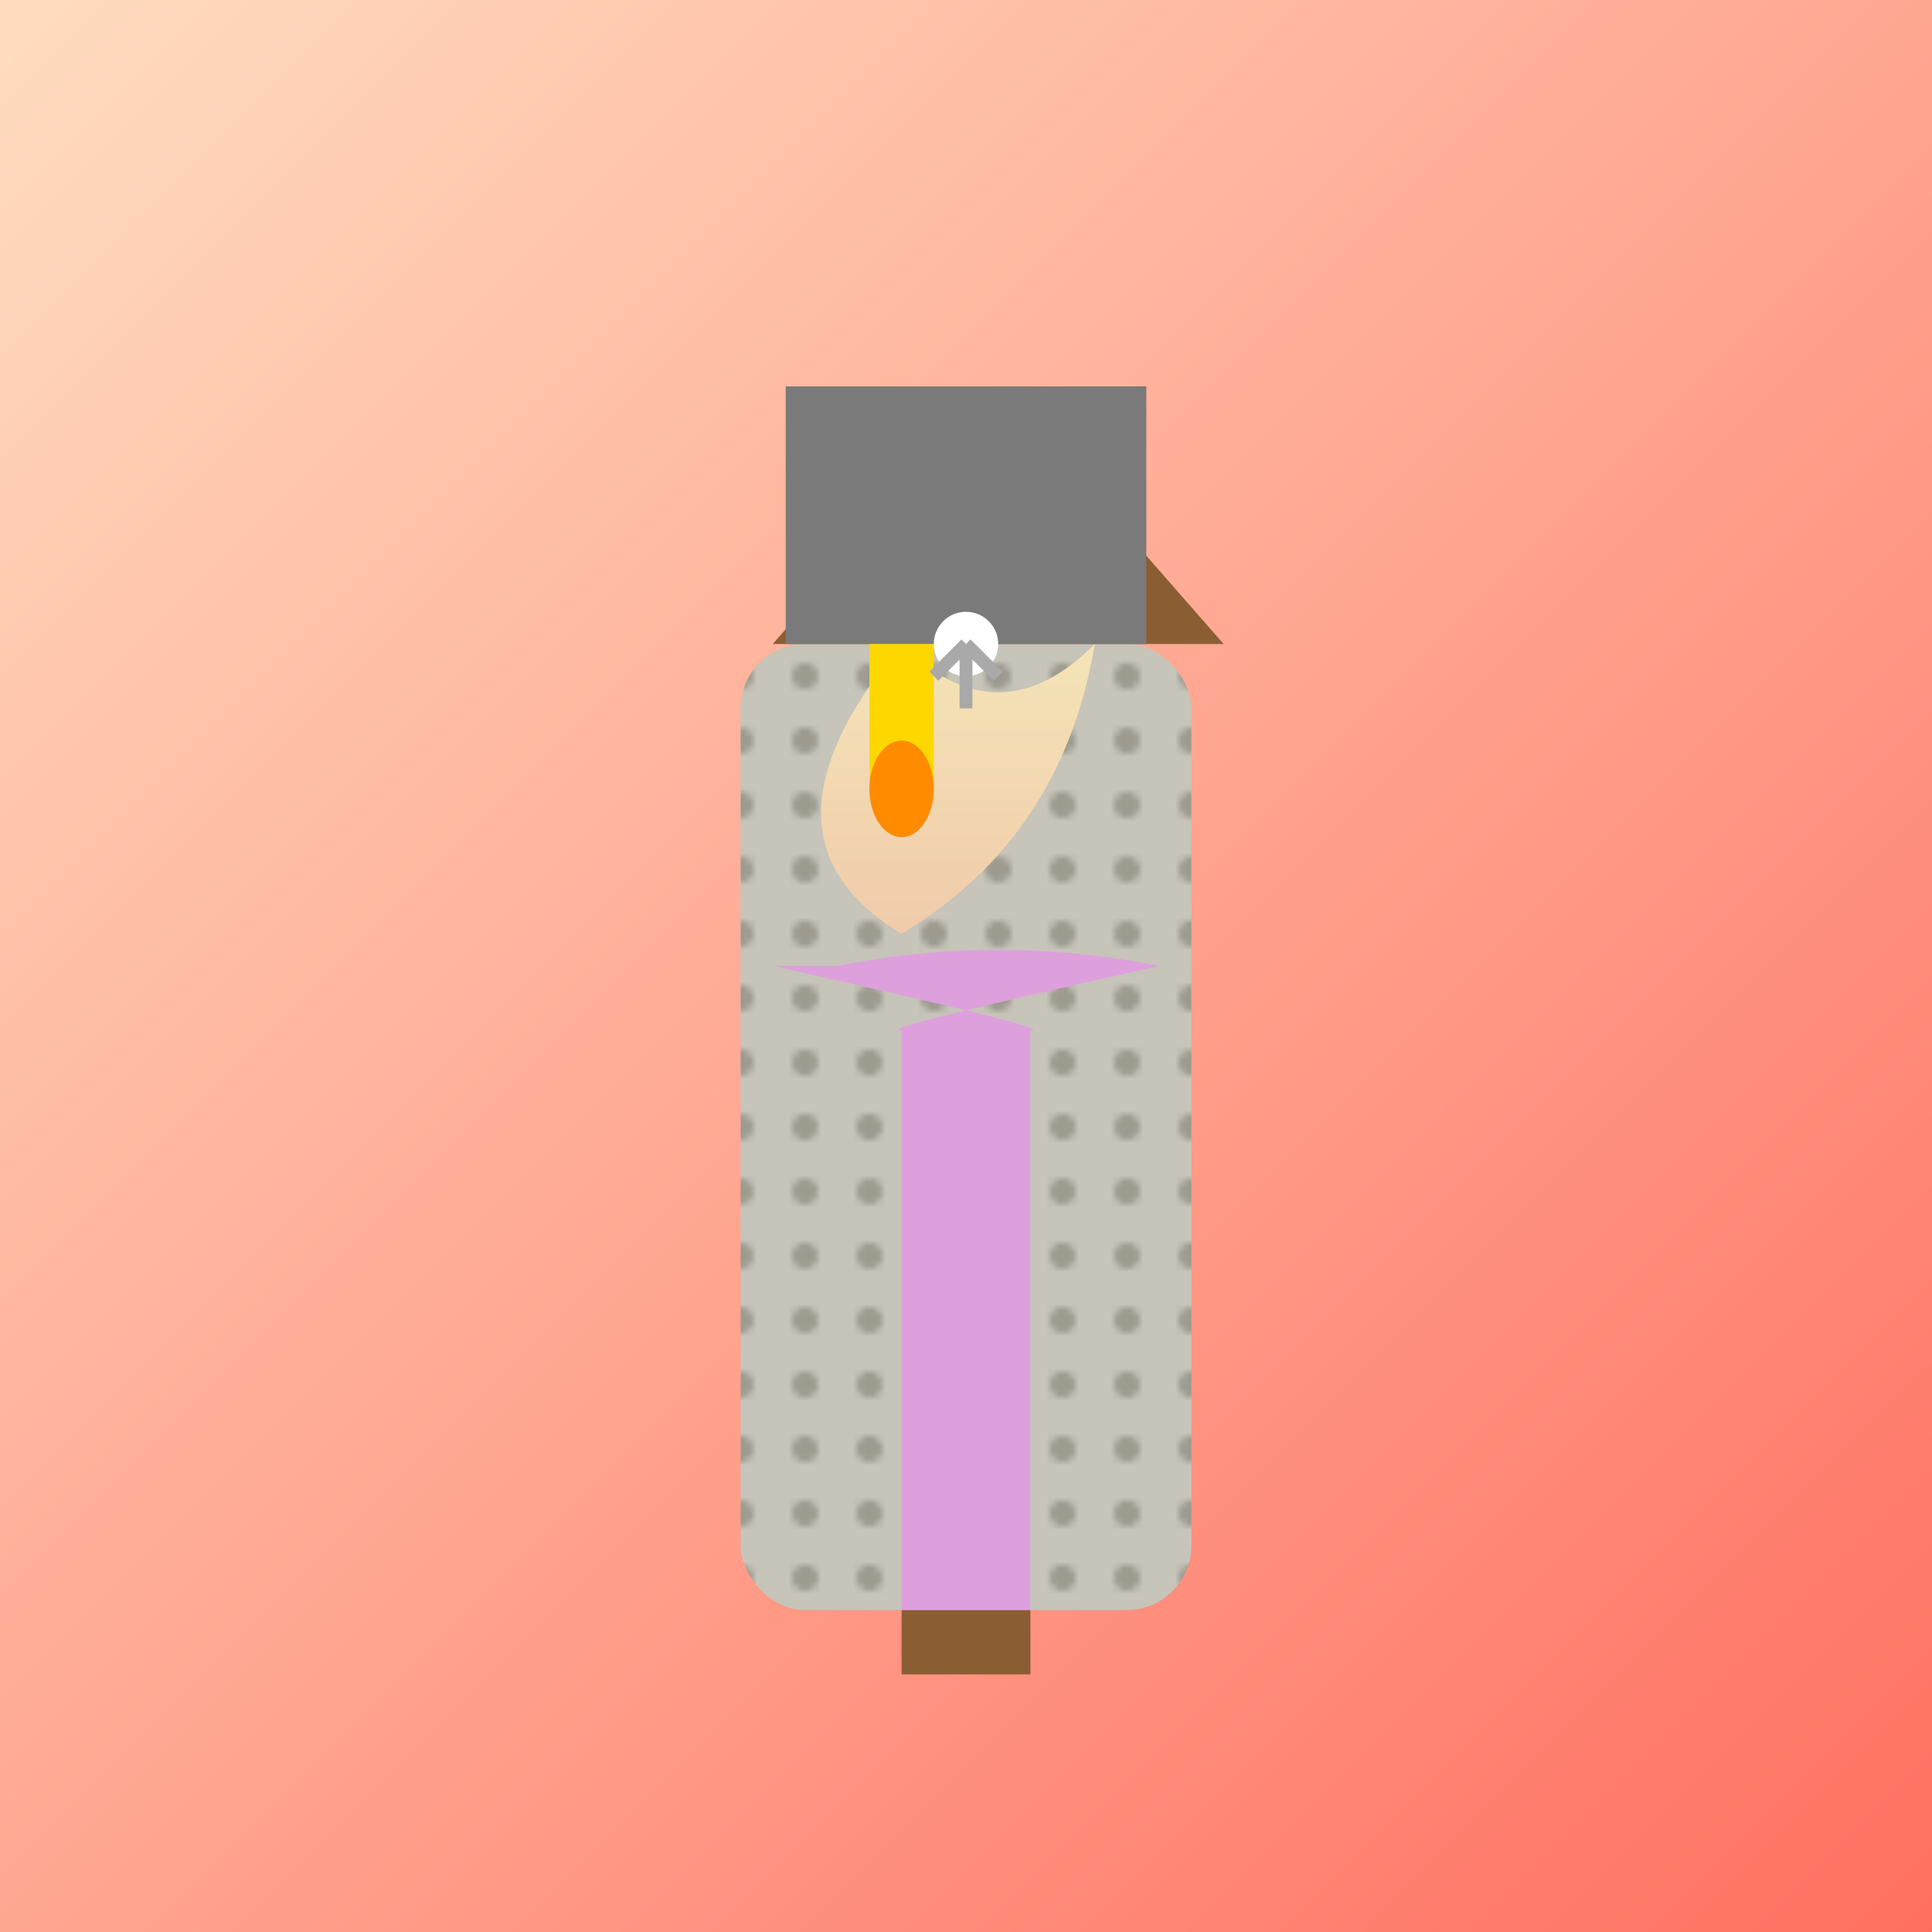 <svg viewBox="0 0 300 300" xmlns="http://www.w3.org/2000/svg">
  <defs>
    <linearGradient id="bgGradient" x1="0%" y1="0%" x2="100%" y2="100%">
      <stop offset="0%" style="stop-color:#FFDDC1;stop-opacity:1" />
      <stop offset="100%" style="stop-color:#FF6F61;stop-opacity:1" />
    </linearGradient>
    <linearGradient id="candleGradient" x1="0%" y1="0%" x2="0%" y2="100%">
      <stop offset="0%" style="stop-color:#F5E4B7;stop-opacity:1" />
      <stop offset="100%" style="stop-color:#F0CBAA;stop-opacity:1" />
    </linearGradient>
    <pattern id="towerPattern" patternUnits="userSpaceOnUse" width="10" height="10">
      <rect x="0" y="0" width="10" height="10" fill="#C7C4B9" />
      <circle cx="5" cy="5" r="2" fill="#9C9B8E" />
    </pattern>
  </defs>
  <rect width="100%" height="100%" fill="url(#bgGradient)" />
  <g>
    <rect x="115" y="100" width="70" height="150" rx="10" fill="url(#towerPattern)" />
    <polygon points="155,60 120,100 190,100" fill="#8B5D33" />
    <rect x="140" y="250" width="20" height="10" fill="#8B5D33" />
    <rect x="122" y="60" width="56" height="40" fill="#7A7A7A" />
  
    <g transform="translate(140, 100) scale(1, 1.5)">
      <path d="M0,0 Q15,10 30,0 Q25,20 0,30 Q-25,20 0,0 Z" fill="url(#candleGradient)" />
      <rect x="-5" y="0" width="10" height="15" fill="#FFD700" />
      <circle cx="0" cy="15" r="5" fill="#FF8C00" />
    </g>
    
    <path d="M 130 150 Q 155 145, 180 150 Q 135 160, 140 160 L 140 250 L 160 250 L 160 160 Q 165 160, 120 150 Z" fill="#DDA0DD" />
  
    <circle cx="150" cy="100" r="5" fill="#FFFFFF" />
    <path d="M150 100 L150 110 M150 100 L145 105 M150 100 L155 105" stroke="#A9A9A9" stroke-width="2" />
  </g>
</svg>